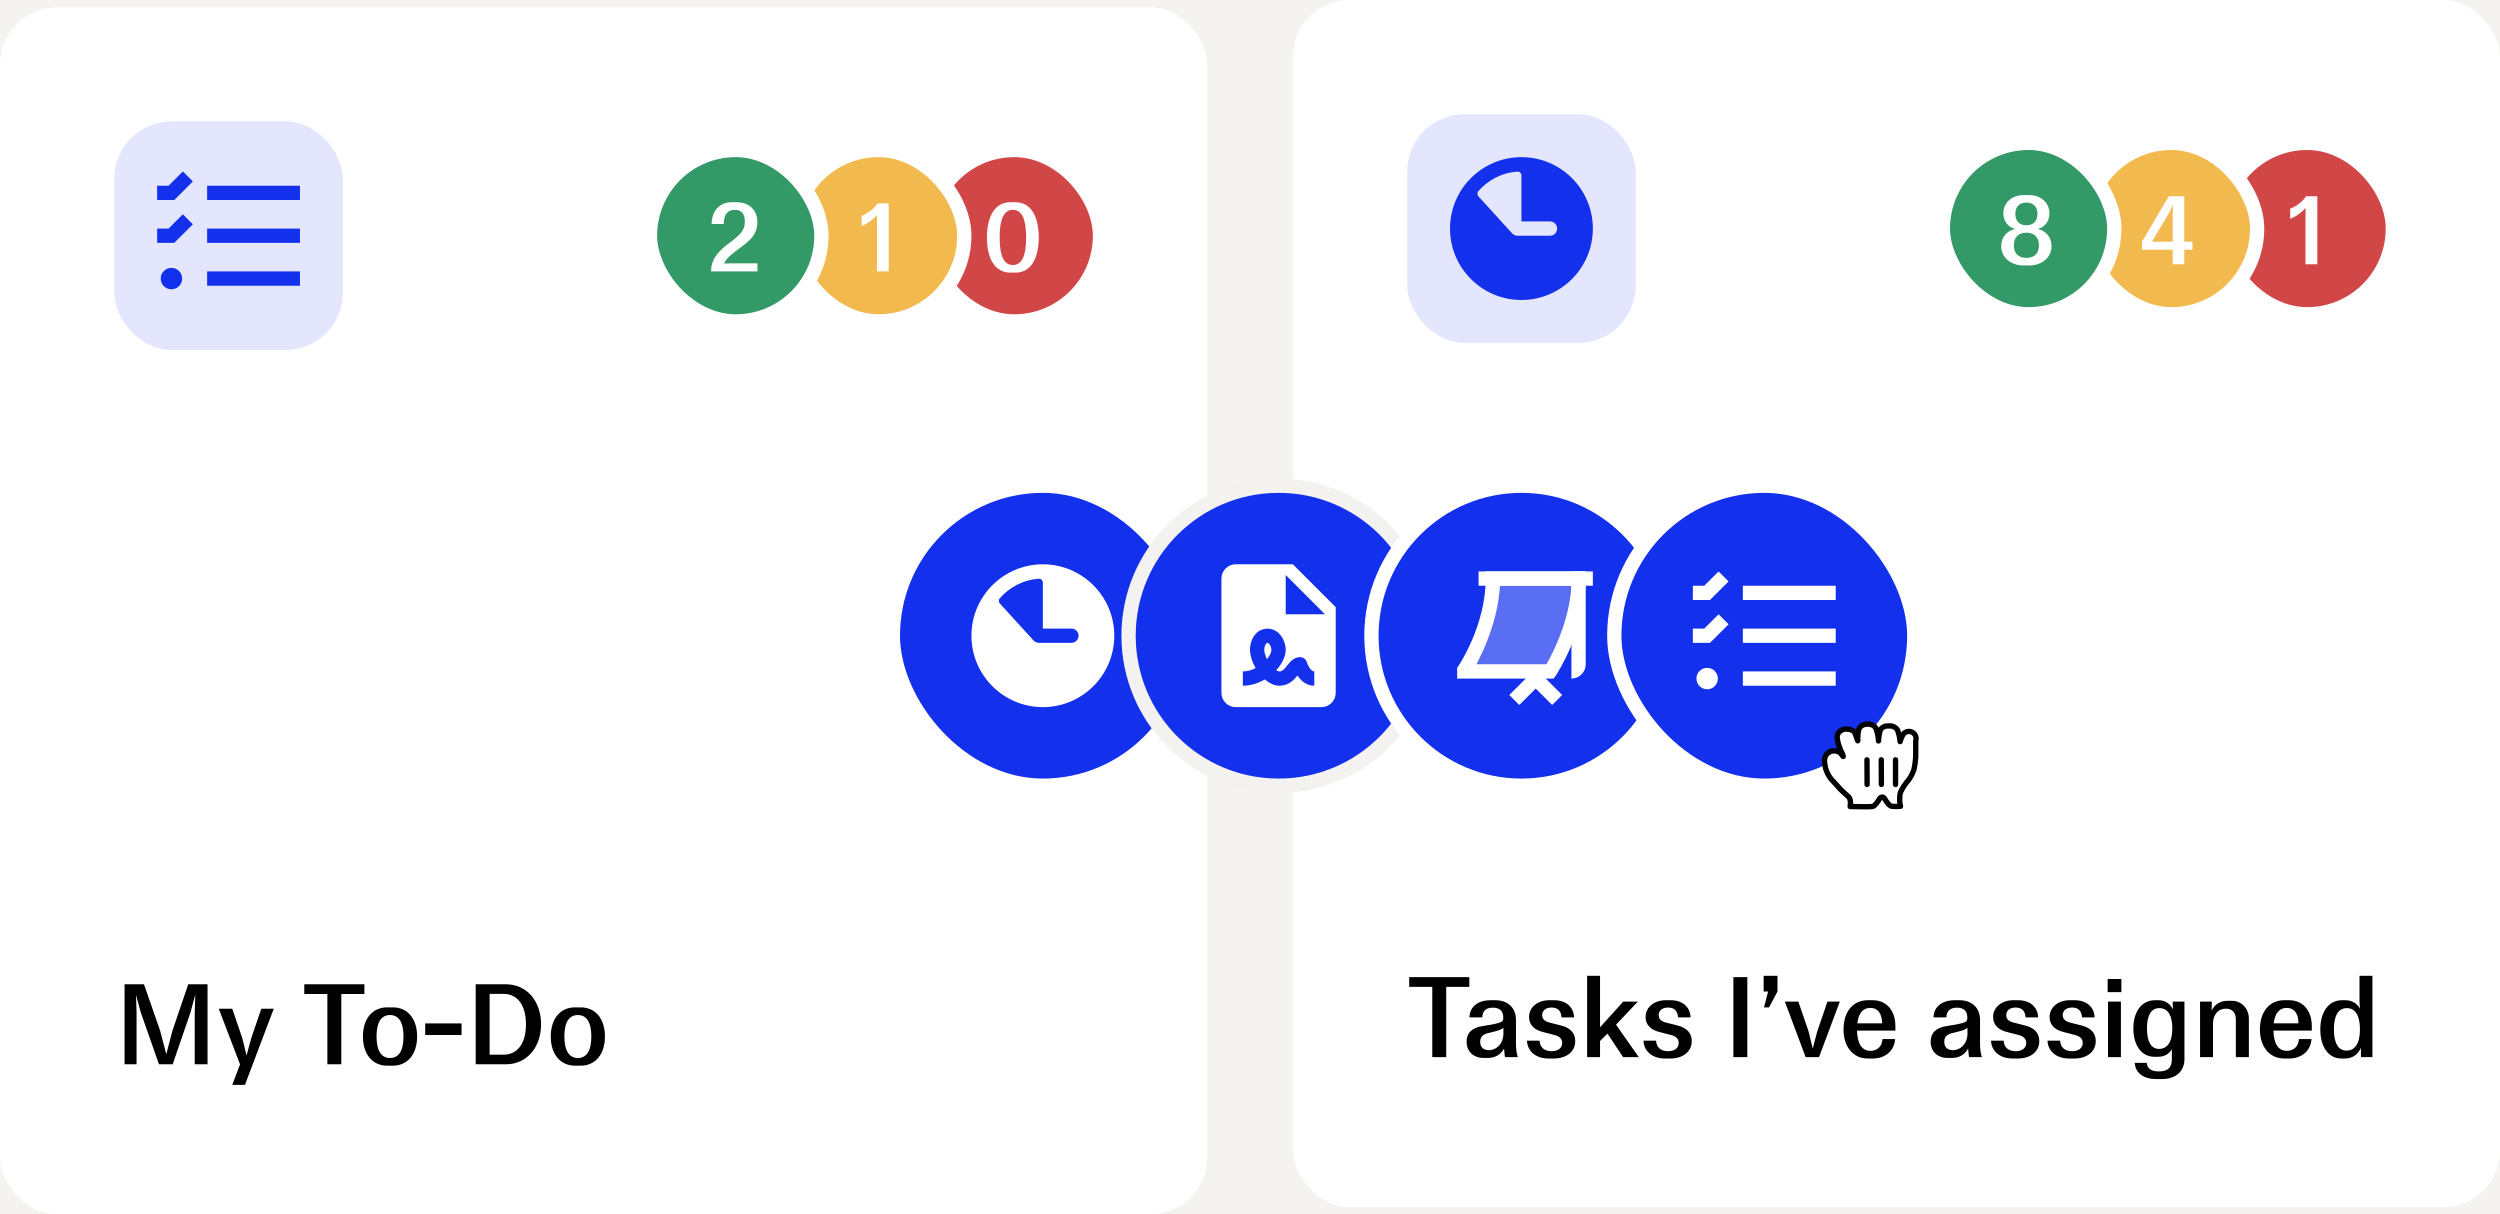 <svg width="350" height="170" viewBox="0 0 350 170" fill="none" xmlns="http://www.w3.org/2000/svg">
<rect width="350" height="170" fill="#BEBEBE"/>
<rect width="1440" height="9570" transform="translate(-545 -2184)" fill="white"/>
<rect width="1440" height="900" transform="translate(-545 -647)" fill="white"/>
<rect x="-31.833" y="-187" width="413.667" height="440" rx="8" fill="#F4F3F0"/>
<rect x="181" width="169" height="169" rx="8" fill="white"/>
<rect x="197" y="16" width="32" height="32" rx="8" fill="#E3E6FD"/>
<path d="M213 22C207.486 22 203 26.486 203 32C203 37.514 207.486 42 213 42C218.514 42 223 37.514 223 32C223 26.486 218.514 22 213 22ZM217 33H212.442C212.161 33 211.892 32.882 211.703 32.674L206.983 27.496C206.798 27.293 206.784 26.977 206.963 26.77C208.313 25.211 210.25 24.175 212.43 24.02C212.74 23.998 213 24.259 213 24.57V31H217C217.552 31 218 31.448 218 32C218 32.552 217.552 33 217 33Z" fill="#1330EC"/>
<rect x="312" y="21" width="22" height="22" rx="11" fill="#D14747"/>
<path d="M322.772 37V29.118C322.226 29.748 321.47 30.308 320.63 30.63V29.216C321.596 28.824 322.352 28.222 322.842 27.48H324.424V37H322.772Z" fill="white"/>
<rect x="292" y="20" width="24" height="24" rx="12" fill="#F2B94F"/>
<rect x="292" y="20" width="24" height="24" rx="12" stroke="white" stroke-width="2"/>
<path d="M304.176 37V34.956H299.878V33.822L303.63 27.48H305.8V33.836H306.948V34.956H305.8V37H304.176ZM301.264 33.836H304.176V30L304.246 28.628L303.602 29.944L301.264 33.836Z" fill="white"/>
<rect x="272" y="20" width="24" height="24" rx="12" fill="#339966"/>
<rect x="272" y="20" width="24" height="24" rx="12" stroke="white" stroke-width="2"/>
<path d="M283.308 37.168C281.516 37.168 280.172 36.048 280.172 34.466C280.172 33.234 280.928 32.31 282.132 32.058C281.11 31.792 280.466 30.952 280.466 29.86C280.466 28.376 281.67 27.312 283.308 27.312H284.078C285.716 27.312 286.92 28.376 286.92 29.86C286.92 30.966 286.29 31.806 285.282 32.058C286.458 32.31 287.214 33.234 287.214 34.452C287.214 36.048 285.884 37.168 284.078 37.168H283.308ZM283.7 36.104C284.806 36.104 285.45 35.474 285.45 34.354C285.45 33.234 284.806 32.576 283.7 32.576C282.58 32.576 281.936 33.234 281.936 34.354C281.936 35.488 282.594 36.104 283.7 36.104ZM283.7 31.54C284.652 31.54 285.24 30.966 285.24 29.93C285.24 28.936 284.652 28.362 283.7 28.362C282.72 28.362 282.146 28.936 282.146 29.93C282.146 30.966 282.72 31.54 283.7 31.54Z" fill="white"/>
<path d="M200.52 148V138.16H197.288V136.8H205.704V138.16H202.472V148H200.52ZM207.692 148.112C206.316 148.112 205.324 147.232 205.324 145.84C205.324 144.64 206.028 143.888 207.548 143.648C208.332 143.536 209.164 143.392 209.756 143.232C210.38 143.056 210.46 142.88 210.46 142.464C210.46 141.6 210.012 141.072 209.004 141.072C208.108 141.072 207.548 141.504 207.516 142.432H205.724C205.756 140.976 206.876 140.032 208.684 140.032H209.356C211.052 140.032 212.236 141.04 212.236 142.8V146.08C212.236 146.864 212.332 147.552 212.476 147.936V148H210.7C210.636 147.616 210.588 147.168 210.572 146.784C210.14 147.616 209.34 148.112 208.3 148.112H207.692ZM207.228 145.856C207.228 146.672 207.756 147.024 208.444 147.024C209.516 147.024 210.476 146.112 210.476 144.72V143.888C210.3 144.048 210.06 144.176 209.724 144.272C209.324 144.4 208.812 144.528 208.444 144.608C207.436 144.816 207.228 145.328 207.228 145.856ZM216.787 148.192C215.027 148.192 213.827 147.184 213.779 145.696H215.539C215.587 146.608 216.179 147.168 217.219 147.168C218.115 147.168 218.707 146.736 218.707 146.016C218.707 145.472 218.371 145.088 217.619 144.896L216.003 144.48C214.723 144.16 214.067 143.424 214.067 142.384C214.067 140.96 215.347 140.032 216.851 140.032H217.603C219.219 140.032 220.323 140.976 220.371 142.432H218.611C218.547 141.52 218.099 141.056 217.219 141.056C216.403 141.056 215.907 141.472 215.907 142.112C215.907 142.608 216.179 142.96 216.899 143.152L218.547 143.568C219.811 143.888 220.531 144.608 220.531 145.744C220.531 147.312 219.203 148.192 217.539 148.192H216.787ZM222.197 148V136.608H224.005V143.824L227.253 140.224H229.301L226.245 143.456L229.429 148H227.237L225.045 144.704L224.005 145.744V148H222.197ZM233.099 148.192C231.339 148.192 230.139 147.184 230.091 145.696H231.851C231.899 146.608 232.491 147.168 233.531 147.168C234.427 147.168 235.019 146.736 235.019 146.016C235.019 145.472 234.683 145.088 233.931 144.896L232.315 144.48C231.035 144.16 230.379 143.424 230.379 142.384C230.379 140.96 231.659 140.032 233.163 140.032H233.915C235.531 140.032 236.635 140.976 236.683 142.432H234.923C234.859 141.52 234.411 141.056 233.531 141.056C232.715 141.056 232.219 141.472 232.219 142.112C232.219 142.608 232.491 142.96 233.211 143.152L234.859 143.568C236.123 143.888 236.843 144.608 236.843 145.744C236.843 147.312 235.515 148.192 233.851 148.192H233.099ZM242.674 148V136.8H244.626V148H242.674ZM248.846 136.608V138.816L247.662 141.04H246.958L247.534 138.816H246.91V136.608H248.846ZM252.791 148L249.879 140.224H251.767L253.191 144.368L253.783 146.8L254.423 144.368L255.847 140.224H257.575L254.663 148H252.791ZM261.484 148.192C259.452 148.192 258.092 146.56 258.092 144.128C258.092 141.632 259.436 140.032 261.468 140.032H262.204C264.14 140.032 265.356 141.52 265.356 143.648V144.288H259.98C260.028 146.048 260.62 147.12 261.868 147.12C262.796 147.12 263.5 146.512 263.548 145.472H265.308C265.228 147.088 263.932 148.192 262.22 148.192H261.484ZM260.028 143.264H263.5C263.468 141.76 262.812 141.104 261.836 141.104C260.828 141.104 260.188 141.84 260.028 143.264ZM272.661 148.112C271.285 148.112 270.293 147.232 270.293 145.84C270.293 144.64 270.997 143.888 272.517 143.648C273.301 143.536 274.133 143.392 274.725 143.232C275.349 143.056 275.429 142.88 275.429 142.464C275.429 141.6 274.981 141.072 273.973 141.072C273.077 141.072 272.517 141.504 272.485 142.432H270.693C270.725 140.976 271.845 140.032 273.653 140.032H274.325C276.021 140.032 277.205 141.04 277.205 142.8V146.08C277.205 146.864 277.301 147.552 277.445 147.936V148H275.669C275.605 147.616 275.557 147.168 275.541 146.784C275.109 147.616 274.309 148.112 273.269 148.112H272.661ZM272.197 145.856C272.197 146.672 272.725 147.024 273.413 147.024C274.485 147.024 275.445 146.112 275.445 144.72V143.888C275.269 144.048 275.029 144.176 274.693 144.272C274.293 144.4 273.781 144.528 273.413 144.608C272.405 144.816 272.197 145.328 272.197 145.856ZM281.755 148.192C279.995 148.192 278.795 147.184 278.747 145.696H280.507C280.555 146.608 281.147 147.168 282.187 147.168C283.083 147.168 283.675 146.736 283.675 146.016C283.675 145.472 283.339 145.088 282.587 144.896L280.971 144.48C279.691 144.16 279.035 143.424 279.035 142.384C279.035 140.96 280.315 140.032 281.819 140.032H282.571C284.187 140.032 285.291 140.976 285.339 142.432H283.579C283.515 141.52 283.067 141.056 282.187 141.056C281.371 141.056 280.875 141.472 280.875 142.112C280.875 142.608 281.147 142.96 281.867 143.152L283.515 143.568C284.779 143.888 285.499 144.608 285.499 145.744C285.499 147.312 284.171 148.192 282.507 148.192H281.755ZM289.662 148.192C287.902 148.192 286.702 147.184 286.654 145.696H288.414C288.462 146.608 289.054 147.168 290.094 147.168C290.99 147.168 291.582 146.736 291.582 146.016C291.582 145.472 291.246 145.088 290.494 144.896L288.878 144.48C287.598 144.16 286.942 143.424 286.942 142.384C286.942 140.96 288.222 140.032 289.726 140.032H290.478C292.094 140.032 293.198 140.976 293.246 142.432H291.486C291.422 141.52 290.974 141.056 290.094 141.056C289.278 141.056 288.782 141.472 288.782 142.112C288.782 142.608 289.054 142.96 289.774 143.152L291.422 143.568C292.686 143.888 293.406 144.608 293.406 145.744C293.406 147.312 292.078 148.192 290.414 148.192H289.662ZM295.072 138.896V137.056H296.992V138.896H295.072ZM295.12 148V140.224H296.928V148H295.12ZM301.886 151.072C300.11 151.072 298.942 150.224 298.862 148.8H300.542C300.622 149.664 301.262 150 302.254 150C303.55 150 304.062 149.424 304.062 148.256V146.912C303.63 147.584 302.99 147.952 302.126 147.952H301.63C299.774 147.952 298.67 146.304 298.67 143.984C298.67 141.648 299.822 140.032 301.694 140.032H302.19C303.118 140.032 303.79 140.496 304.206 141.296L304.174 140.224H305.822V148.256C305.822 150 304.606 151.072 302.622 151.072H301.886ZM302.27 146.848C303.406 146.848 304.126 145.888 304.126 143.984C304.126 142.08 303.47 141.136 302.302 141.136C301.15 141.136 300.574 142.16 300.574 143.984C300.574 145.824 301.15 146.848 302.27 146.848ZM313.017 142.736C313.017 141.776 312.537 141.216 311.609 141.216C310.537 141.216 309.817 142.048 309.817 143.328V148H308.009V140.224H309.657L309.625 141.504C310.009 140.656 310.825 140.112 311.817 140.112H312.505C313.801 140.112 314.841 141.216 314.841 142.576V148H313.017V142.736ZM319.78 148.192C317.748 148.192 316.388 146.56 316.388 144.128C316.388 141.632 317.732 140.032 319.764 140.032H320.5C322.436 140.032 323.652 141.52 323.652 143.648V144.288H318.276C318.324 146.048 318.916 147.12 320.164 147.12C321.092 147.12 321.796 146.512 321.844 145.472H323.604C323.524 147.088 322.228 148.192 320.516 148.192H319.78ZM318.324 143.264H321.796C321.764 141.76 321.108 141.104 320.132 141.104C319.124 141.104 318.484 141.84 318.324 143.264ZM330.538 148L330.522 146.704C330.09 147.648 329.338 148.192 328.298 148.192H327.802C325.946 148.192 324.842 146.512 324.842 144.112C324.842 141.696 325.994 140.032 327.866 140.032H328.362C329.274 140.032 329.946 140.448 330.378 141.2L330.33 140.144V136.608H332.138V148H330.538ZM328.522 147.088C329.674 147.088 330.394 146.096 330.394 144.112C330.394 142.128 329.722 141.136 328.554 141.136C327.354 141.136 326.746 142.192 326.746 144.112C326.746 146.032 327.354 147.088 328.522 147.088Z" fill="black"/>
<rect x="-0" y="1" width="169" height="169" rx="8" fill="white"/>
<rect x="15.999" y="17" width="32" height="32" rx="8" fill="#E3E6FD"/>
<path d="M29 32H41.999V34H29V32ZM29 26H41.999V28H29V26ZM29 38H41.999V40H29V38ZM24 37.5C23.602 37.5 23.22 37.658 22.939 37.939C22.657 38.221 22.5 38.602 22.5 39C22.5 39.398 22.657 39.779 22.939 40.061C23.22 40.342 23.602 40.5 24 40.5C24.397 40.5 24.779 40.342 25.06 40.061C25.341 39.779 25.5 39.398 25.5 39C25.5 38.602 25.341 38.221 25.06 37.939C24.779 37.658 24.397 37.5 24 37.5ZM24.399 28H22V26H23.599L25.599 24L27 25.4L24.399 28ZM24.399 34H22V32H23.599L25.599 30L27 31.4L24.399 34Z" fill="#1330EC"/>
<rect x="131" y="22" width="22" height="22" rx="11" fill="#D14747"/>
<path d="M141.434 38.168C139.278 38.168 138.172 36.18 138.172 33.24C138.172 30.314 139.278 28.312 141.434 28.312H142.176C144.318 28.312 145.424 30.314 145.424 33.24C145.424 36.18 144.318 38.168 142.176 38.168H141.434ZM141.798 37.104C143.044 37.104 143.66 35.858 143.66 33.24C143.66 30.636 143.044 29.376 141.798 29.376C140.566 29.376 139.95 30.636 139.95 33.24C139.95 35.858 140.566 37.104 141.798 37.104Z" fill="white"/>
<rect x="111" y="21" width="24" height="24" rx="12" fill="#F2B94F"/>
<rect x="111" y="21" width="24" height="24" rx="12" stroke="white" stroke-width="2"/>
<path d="M122.772 38V30.118C122.226 30.748 121.47 31.308 120.63 31.63V30.216C121.596 29.824 122.352 29.222 122.842 28.48H124.424V38H122.772Z" fill="white"/>
<rect x="90.999" y="21" width="24" height="24" rx="12" fill="#339966"/>
<rect x="90.999" y="21" width="24" height="24" rx="12" stroke="white" stroke-width="2"/>
<path d="M99.559 37.678C99.671 36.18 100.582 35.102 102.416 33.772C103.858 32.708 104.278 32.05 104.278 31C104.278 29.922 103.788 29.376 102.878 29.376C101.842 29.376 101.324 30.076 101.324 31.364H99.629C99.629 29.572 100.722 28.312 102.416 28.312H103.228C104.446 28.312 106.028 29.068 106.028 31.056C106.028 32.638 105.314 33.45 103.676 34.654C102.416 35.564 101.66 36.194 101.366 36.894L102.43 36.866H106.042V38H99.546L99.559 37.678Z" fill="white"/>
<path d="M17.439 149V137.8H20.16L22.416 144.296L23.279 147.592L24.143 144.296L26.352 137.8H29.055V149H27.264V141.72L27.343 139.224L26.672 141.72L24.175 149H22.256L19.695 141.704L19.04 139.272L19.119 141.736V149H17.439ZM32.517 151.88L33.605 149.016L30.629 141.224H32.517L33.925 145.352L34.517 147.768L35.173 145.352L36.581 141.224H38.325L34.293 151.88H32.517ZM45.832 149V139.16H42.6V137.8H51.016V139.16H47.784V149H45.832ZM54.186 149.192C52.202 149.192 50.81 147.656 50.81 145.112C50.81 142.552 52.202 141.032 54.186 141.032H55.018C57.002 141.032 58.394 142.552 58.394 145.112C58.394 147.656 57.002 149.192 55.018 149.192H54.186ZM54.602 148.12C55.802 148.12 56.49 147.144 56.49 145.112C56.49 143.08 55.802 142.104 54.602 142.104C53.402 142.104 52.714 143.08 52.714 145.096C52.714 147.128 53.402 148.12 54.602 148.12ZM59.528 144.904V143.272H64.616V144.904H59.528ZM66.596 149V137.8H70.852C73.7 137.8 75.748 140.12 75.748 143.4C75.748 146.68 73.7 149 70.852 149H66.596ZM70.5 147.656C72.452 147.656 73.636 146.072 73.636 143.4C73.636 140.728 72.452 139.144 70.5 139.144H68.548V147.656H70.5ZM80.483 149.192C78.499 149.192 77.107 147.656 77.107 145.112C77.107 142.552 78.499 141.032 80.483 141.032H81.315C83.299 141.032 84.691 142.552 84.691 145.112C84.691 147.656 83.299 149.192 81.315 149.192H80.483ZM80.899 148.12C82.099 148.12 82.787 147.144 82.787 145.112C82.787 143.08 82.099 142.104 80.899 142.104C79.699 142.104 79.011 143.08 79.011 145.096C79.011 147.128 79.699 148.12 80.899 148.12Z" fill="black"/>
<rect x="125.5" y="68.5" width="41" height="41" rx="20.5" fill="#1330EC"/>
<rect x="125.5" y="68.5" width="41" height="41" rx="20.5" stroke="white"/>
<path d="M146 79C140.486 79 136 83.486 136 89C136 94.514 140.486 99 146 99C151.514 99 156 94.514 156 89C156 83.486 151.514 79 146 79ZM150 90H145.442C145.161 90 144.892 89.882 144.703 89.674L139.983 84.496C139.798 84.293 139.784 83.977 139.963 83.77C141.313 82.211 143.25 81.175 145.43 81.02C145.74 80.998 146 81.259 146 81.57V88H150C150.552 88 151 88.448 151 89C151 89.552 150.552 90 150 90Z" fill="white"/>
<path d="M179 68C190.597 68 200 77.402 200 89C200 100.598 190.597 110 179 110C167.402 110 158 100.598 158 89C158 77.402 167.402 68 179 68Z" fill="#1330EC"/>
<path d="M179 68C190.597 68 200 77.402 200 89C200 100.598 190.597 110 179 110C167.402 110 158 100.598 158 89C158 77.402 167.402 68 179 68Z" stroke="#F4F2F0" stroke-width="2"/>
<path d="M173 79C171.9 79 171 79.9 171 81V97C171 98.1 171.9 99 173 99H185C186.1 99 187 98.1 187 97V85L181 79H173ZM180 80.5L185.5 86H180V80.5ZM177.453 88.012C178.038 88.012 178.627 88.24 179.08 88.703C179.732 89.368 180.013 90.347 180 91.019C179.983 91.936 179.479 92.955 178.669 93.832C178.837 93.939 178.994 94 179.125 94C179.509 94 179.766 93.729 180.222 93.156C180.633 92.641 181.146 92 182 92C182.444 92 182.836 92.294 182.96 92.721C183.08 93.119 183.511 94 184 94V96C182.927 96 182.149 95.326 181.648 94.574C181.142 95.197 180.395 96 179.125 96C178.411 96 177.7 95.655 177.074 95.115C176.157 95.656 175.098 96 174 96V94C174.616 94 175.231 93.818 175.787 93.533C175.323 92.73 175.028 91.84 175.001 91.035C174.977 90.351 175.187 89.377 175.849 88.691C176.285 88.24 176.867 88.012 177.453 88.012ZM177.457 90C177.409 90 177.36 90.006 177.287 90.082C177.114 90.261 176.987 90.648 176.998 90.965C177.014 91.401 177.159 91.859 177.373 92.283C177.758 91.828 177.993 91.358 178 90.981C178.004 90.77 177.882 90.338 177.652 90.103C177.55 89.999 177.487 90 177.457 90Z" fill="white"/>
<path d="M213 68C224.597 68 234 77.402 234 89C234 100.598 224.597 110 213 110C201.402 110 192 100.598 192 89C192 77.402 201.402 68 213 68Z" fill="#1330EC"/>
<path d="M213 68C224.597 68 234 77.402 234 89C234 100.598 224.597 110 213 110C201.402 110 192 100.598 192 89C192 77.402 201.402 68 213 68Z" stroke="white" stroke-width="2"/>
<path opacity="0.3" d="M217 94H205V93.8C205 93.8 209 88 209 81H221C221 88 217 94 217 94Z" fill="white"/>
<path d="M207 80H223V82H207V80Z" fill="white"/>
<path d="M217.5 95H204V93.5L204.2 93.2C204.2 93.2 208 87.6 208 81V80H222V81C222 88.2 218 94.3 217.8 94.6L217.5 95ZM206.7 93H216.5C217.3 91.6 219.7 87.1 220 82H210C209.7 86.8 207.8 90.9 206.7 93Z" fill="white"/>
<path d="M220 80V95C221.1 95 222 94.1 222 93V80H220ZM217.3 98.7L215 96.4L212.7 98.7L211.3 97.3L215 93.6L218.7 97.3L217.3 98.7Z" fill="white"/>
<rect x="226" y="68" width="42" height="42" rx="21" fill="#1330EC"/>
<rect x="226" y="68" width="42" height="42" rx="21" stroke="white" stroke-width="2"/>
<path d="M244 88H257V90H244V88ZM244 82H257V84H244V82ZM244 94H257V96H244V94ZM239 93.5C238.602 93.5 238.22 93.658 237.939 93.939C237.658 94.221 237.5 94.602 237.5 95C237.5 95.398 237.658 95.779 237.939 96.061C238.22 96.342 238.602 96.5 239 96.5C239.397 96.5 239.779 96.342 240.06 96.061C240.341 95.779 240.5 95.398 240.5 95C240.5 94.602 240.341 94.221 240.06 93.939C239.779 93.658 239.397 93.5 239 93.5ZM239.4 84H237V82H238.6L240.6 80L242 81.4L239.4 84ZM239.4 90H237V88H238.6L240.6 86L242 87.4L239.4 90Z" fill="white"/>
<g filter="url(#filter0_d_716_2989)">
<path d="M258 101.15C258.48 100.97 259.43 101.08 259.68 101.62C259.93 102.16 260.08 102.86 260.09 102.69C260.07 102.173 260.114 101.656 260.22 101.15C260.331 100.826 260.585 100.571 260.91 100.46C261.207 100.366 261.523 100.345 261.83 100.4C262.14 100.464 262.415 100.642 262.6 100.9C262.833 101.483 262.965 102.102 262.99 102.73C263.014 102.194 263.105 101.664 263.26 101.15C263.427 100.914 263.671 100.745 263.95 100.67C264.28 100.61 264.619 100.61 264.95 100.67C265.221 100.76 265.458 100.931 265.63 101.16C265.842 101.69 265.97 102.25 266.01 102.82C266.01 102.96 266.08 102.43 266.3 102.08C266.476 101.555 267.045 101.273 267.57 101.45C268.094 101.627 268.376 102.195 268.2 102.72C268.2 103.37 268.2 103.34 268.2 103.78C268.2 104.22 268.2 104.61 268.2 104.98C268.164 105.565 268.083 106.147 267.96 106.72C267.786 107.227 267.544 107.708 267.24 108.15C266.754 108.69 266.353 109.3 266.05 109.96C265.976 110.288 265.942 110.624 265.95 110.96C265.949 111.271 265.989 111.58 266.07 111.88C265.661 111.924 265.248 111.924 264.84 111.88C264.45 111.82 263.97 111.04 263.84 110.8C263.775 110.671 263.644 110.59 263.5 110.59C263.356 110.59 263.224 110.671 263.16 110.8C262.94 111.18 262.45 111.87 262.16 111.91C261.49 111.99 260.1 111.91 259.02 111.91C259.02 111.91 259.21 110.91 258.79 110.55C258.37 110.19 257.96 109.77 257.65 109.49L256.82 108.57C256.234 108.027 255.806 107.336 255.58 106.57C255.37 105.63 255.39 105.18 255.58 104.8C255.773 104.486 256.076 104.255 256.43 104.15C256.723 104.097 257.026 104.117 257.31 104.21C257.506 104.292 257.675 104.427 257.8 104.6C258.03 104.91 258.11 105.06 258.01 104.72C257.91 104.38 257.69 104.13 257.58 103.72C257.365 103.236 257.237 102.718 257.2 102.19C257.241 101.716 257.571 101.318 258.03 101.19" fill="white"/>
<path fill-rule="evenodd" clip-rule="evenodd" d="M258 101.15C258.48 100.97 259.43 101.08 259.68 101.62C259.93 102.16 260.08 102.86 260.09 102.69C260.07 102.173 260.114 101.656 260.22 101.15C260.331 100.826 260.585 100.571 260.91 100.46C261.207 100.366 261.523 100.345 261.83 100.4C262.14 100.464 262.415 100.642 262.6 100.9C262.833 101.483 262.965 102.102 262.99 102.73C263.014 102.194 263.105 101.664 263.26 101.15C263.427 100.914 263.671 100.745 263.95 100.67C264.28 100.61 264.619 100.61 264.95 100.67C265.221 100.76 265.458 100.931 265.63 101.16C265.842 101.69 265.97 102.25 266.01 102.82C266.01 102.96 266.08 102.43 266.3 102.08C266.476 101.555 267.045 101.273 267.57 101.45C268.094 101.627 268.376 102.195 268.2 102.72C268.2 103.37 268.2 103.34 268.2 103.78C268.2 104.22 268.2 104.61 268.2 104.98C268.164 105.565 268.083 106.147 267.96 106.72C267.786 107.227 267.544 107.708 267.24 108.15C266.754 108.69 266.353 109.3 266.05 109.96C265.976 110.288 265.942 110.624 265.95 110.96C265.949 111.271 265.989 111.58 266.07 111.88C265.661 111.924 265.248 111.924 264.84 111.88C264.45 111.82 263.97 111.04 263.84 110.8C263.775 110.671 263.644 110.59 263.5 110.59C263.356 110.59 263.224 110.671 263.16 110.8C262.94 111.18 262.45 111.87 262.16 111.91C261.49 111.99 260.1 111.91 259.02 111.91C259.02 111.91 259.21 110.91 258.79 110.55C258.37 110.19 257.96 109.77 257.65 109.49L256.82 108.57C256.234 108.027 255.806 107.336 255.58 106.57C255.37 105.63 255.39 105.18 255.58 104.8C255.773 104.486 256.076 104.255 256.43 104.15C256.723 104.097 257.026 104.117 257.31 104.21C257.506 104.292 257.675 104.427 257.8 104.6C258.03 104.91 258.11 105.06 258.01 104.72C257.91 104.38 257.69 104.13 257.58 103.72C257.365 103.236 257.237 102.718 257.2 102.19C257.22 101.709 257.54 101.293 258 101.15Z" stroke="black" stroke-width="0.75" stroke-linejoin="round"/>
<path d="M265.75 108.826V105.374C265.75 105.167 265.582 105 265.375 105C265.167 105 265 105.167 265 105.374V108.826C265 109.033 265.167 109.2 265.375 109.2C265.582 109.2 265.75 109.033 265.75 108.826Z" fill="black"/>
<path d="M263.77 108.825L263.75 105.371C263.748 105.165 263.579 104.999 263.372 105C263.165 105.001 262.998 105.169 263 105.375L263.02 108.829C263.021 109.035 263.19 109.201 263.397 109.2C263.604 109.199 263.771 109.031 263.77 108.825Z" fill="black"/>
<path d="M261 105.38L261.02 108.825C261.021 109.033 261.19 109.201 261.397 109.2C261.604 109.199 261.771 109.029 261.77 108.82L261.75 105.375C261.748 105.167 261.579 104.999 261.372 105C261.165 105.001 260.998 105.171 261 105.38Z" fill="black"/>
</g>
<defs>
<filter id="filter0_d_716_2989" x="254.254" y="99.995" width="15.173" height="14.125" filterUnits="userSpaceOnUse" color-interpolation-filters="sRGB">
<feFlood flood-opacity="0" result="BackgroundImageFix"/>
<feColorMatrix in="SourceAlpha" type="matrix" values="0 0 0 0 0 0 0 0 0 0 0 0 0 0 0 0 0 0 127 0" result="hardAlpha"/>
<feOffset dy="1"/>
<feGaussianBlur stdDeviation="0.4"/>
<feColorMatrix type="matrix" values="0 0 0 0 0 0 0 0 0 0 0 0 0 0 0 0 0 0 0.5 0"/>
<feBlend mode="normal" in2="BackgroundImageFix" result="effect1_dropShadow_716_2989"/>
<feBlend mode="normal" in="SourceGraphic" in2="effect1_dropShadow_716_2989" result="shape"/>
</filter>
</defs>
</svg>
